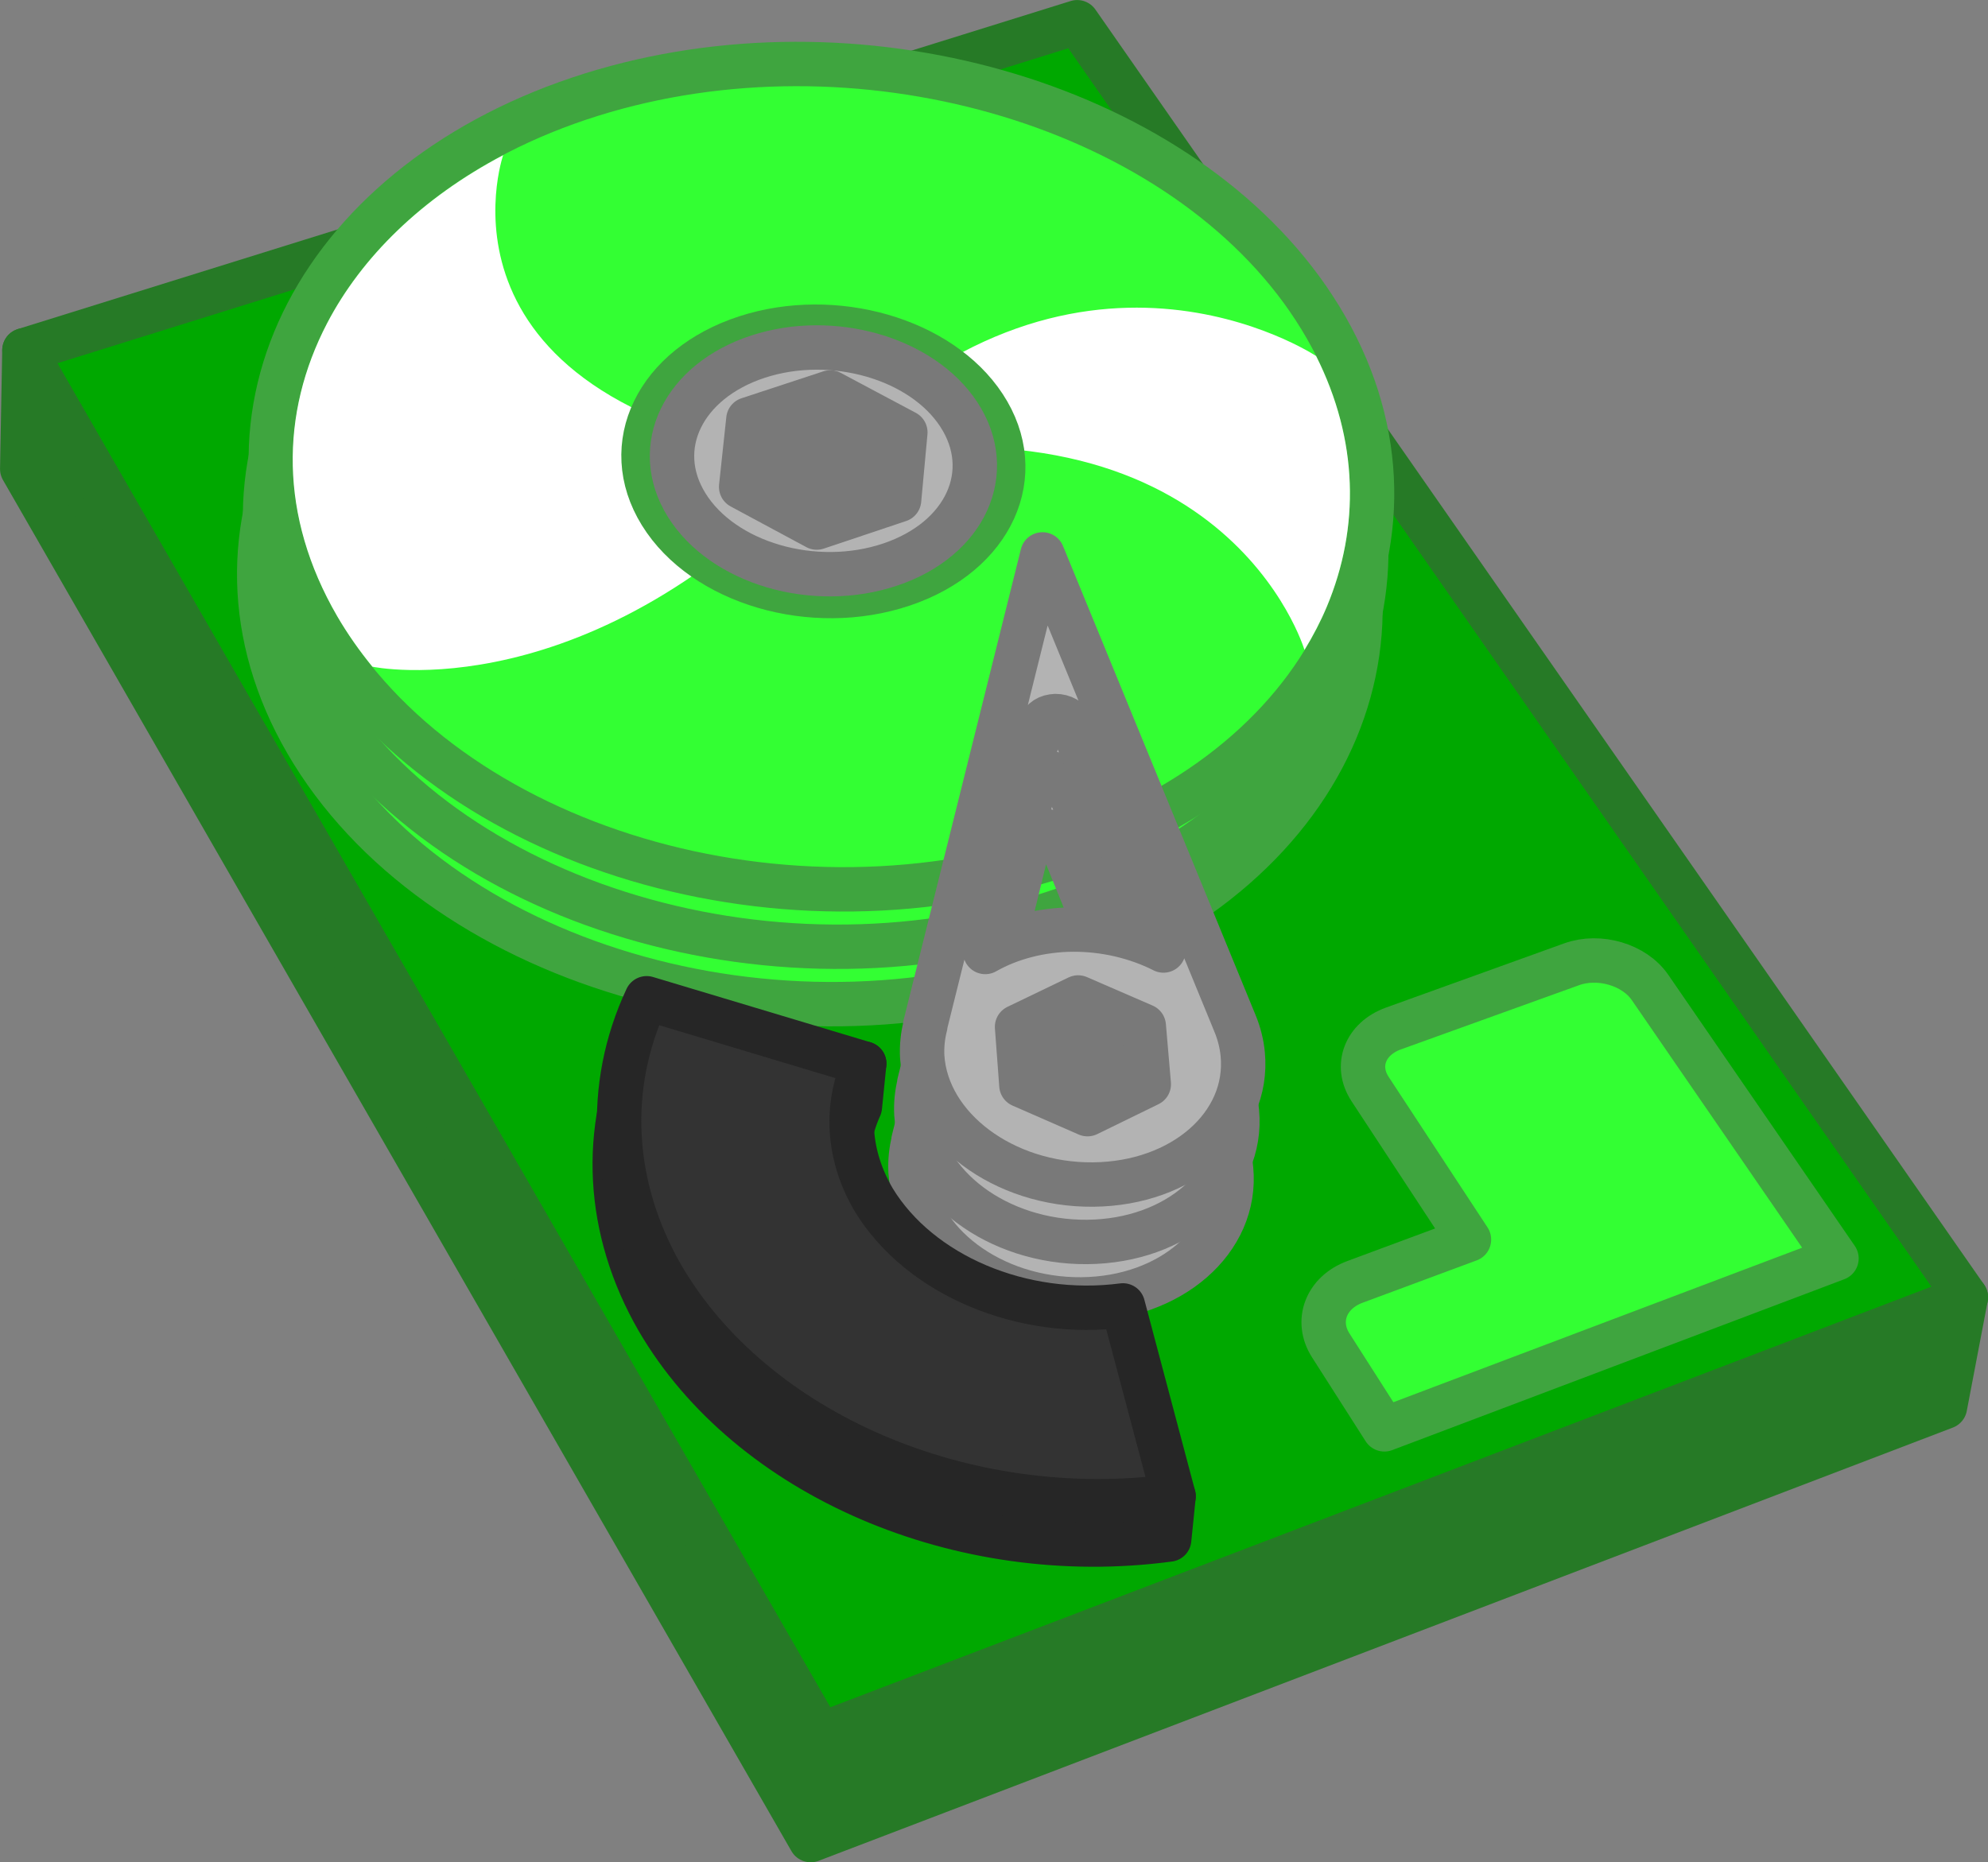 <?xml version="1.0" encoding="UTF-8" standalone="no"?>
<!-- Created with Inkscape (http://www.inkscape.org/) -->

<svg
   width="44.767mm"
   height="41.943mm"
   viewBox="0 0 44.767 41.943"
   version="1.1"
   id="svg1"
   inkscape:version="1.4.2 (f4327f4, 2025-05-13)"
   sodipodi:docname="Items.svg"
   xml:space="preserve"
   inkscape:export-filename="StarTrails\Media\Indium.svg"
   inkscape:export-xdpi="96"
   inkscape:export-ydpi="96"
   xmlns:inkscape="http://www.inkscape.org/namespaces/inkscape"
   xmlns:sodipodi="http://sodipodi.sourceforge.net/DTD/sodipodi-0.dtd"
   xmlns="http://www.w3.org/2000/svg"
   xmlns:svg="http://www.w3.org/2000/svg"><rect x="0" y="0" width="44.767" height="41.943" fill="#808080" stroke="none"/><sodipodi:namedview
     id="namedview1"
     pagecolor="#ffffff"
     bordercolor="#ffffff"
     borderopacity="1"
     inkscape:showpageshadow="false"
     inkscape:pageopacity="0"
     inkscape:pagecheckerboard="1"
     inkscape:deskcolor="#ededed"
     inkscape:document-units="mm"
     inkscape:export-bgcolor="#ffffff00"
     showguides="false"
     inkscape:zoom="1.3885733"
     inkscape:cx="582.6124"
     inkscape:cy="373.40486"
     inkscape:window-width="1920"
     inkscape:window-height="1009"
     inkscape:window-x="-8"
     inkscape:window-y="-8"
     inkscape:window-maximized="1"
     inkscape:current-layer="layer1"
     labelstyle="default"><inkscape:page
       x="-1.0319356e-15"
       y="0"
       width="44.767"
       height="41.943"
       id="page2"
       margin="0"
       bleed="0" /></sodipodi:namedview><defs
     id="defs1" /><g
     inkscape:label="Layer 1"
     inkscape:groupmode="layer"
     id="layer1"
     transform="translate(258.143,-674.563)"><g
       id="g769"
       transform="translate(-363.936,651.41)"><path
         id="path574"
         style="fill:#267a26;fill-opacity:1;stroke:#267a26;stroke-width:1;stroke-linecap:round;stroke-linejoin:round;stroke-miterlimit:999;stroke-dasharray:none;stroke-opacity:1;paint-order:fill markers stroke"
         d="m 129.772,26.399 -20.104,6.265 -3.325,-1.622 -0.049,2.674 17.755,30.881 25.542,-9.758 0.47,-2.468 -3.318,-1.619 z" /><path
         id="path578"
         d="m 106.343,31.042 23.707,-7.388 20.011,28.717 -25.79,9.854 z"
         style="fill:#00a800;fill-opacity:1;stroke:#267a26;stroke-width:1;stroke-linecap:round;stroke-linejoin:round;stroke-miterlimit:999;stroke-dasharray:none;stroke-opacity:1;paint-order:fill markers stroke" /><path
         id="path579"
         d="m 134.986,32.469 c 3.195,4.619 0.935,10.24 -5.298,12.437 -6.387,2.252 -14.108,-0.064 -16.994,-5.039 -2.773,-4.781 0.083,-10.095 6.155,-11.996 5.936,-1.858 13.061,0.151 16.137,4.597 z"
         style="fill:#33ff33;fill-opacity:1;stroke:#3fa53f;stroke-width:1;stroke-linecap:round;stroke-linejoin:round;stroke-miterlimit:999;stroke-dasharray:none;stroke-opacity:1;paint-order:fill markers stroke" /><path
         id="path738"
         style="fill:#333333;fill-opacity:1;stroke:#262626;stroke-width:1;stroke-linecap:round;stroke-linejoin:round;stroke-miterlimit:999;stroke-dasharray:none;stroke-opacity:1;paint-order:fill markers stroke"
         d="m 125.254,47.109 -1.001,0.703 -3.996,-1.2 c -0.931,1.989 -0.815,4.244 0.351,6.267 2.055,3.521 6.81,5.581 11.513,4.948 l 0.099,-0.975 -0.449,-0.344 -0.79,-2.978 c -2.271,0.297 -4.578,-0.684 -5.609,-2.375 -0.582,-0.985 -0.658,-2.09 -0.216,-3.072 z" /><path
         id="path742"
         d="m 135.117,31.176 c 3.195,4.619 0.935,10.24 -5.298,12.437 -6.387,2.252 -14.108,-0.064 -16.994,-5.039 -2.773,-4.781 0.083,-10.095 6.155,-11.996 5.936,-1.858 13.061,0.151 16.137,4.597 z"
         style="fill:#33ff33;fill-opacity:1;stroke:#3fa53f;stroke-width:1;stroke-linecap:round;stroke-linejoin:round;stroke-miterlimit:999;stroke-dasharray:none;stroke-opacity:1;paint-order:fill markers stroke" /><path
         id="path743"
         d="m 135.247,29.883 c 3.195,4.619 0.935,10.24 -5.298,12.437 -6.387,2.252 -14.108,-0.064 -16.994,-5.039 -2.773,-4.781 0.083,-10.095 6.155,-11.996 5.936,-1.858 13.061,0.151 16.137,4.597 z"
         style="fill:#33ff33;fill-opacity:1;stroke:#3fa53f;stroke-width:1;stroke-linecap:round;stroke-linejoin:round;stroke-miterlimit:999;stroke-dasharray:none;stroke-opacity:1;paint-order:fill markers stroke" /><path
         id="path744"
         style="opacity:1;fill:#ffffff;fill-opacity:1;stroke:none;stroke-width:1;stroke-linecap:round;stroke-linejoin:round;stroke-miterlimit:999;stroke-dasharray:none;stroke-opacity:1;paint-order:fill markers stroke"
         d="m 117.125,26.647 c -1.833,0.965 -3.189,2.296 -3.967,3.789 -1.054,2.025 -1.081,4.339 0.228,6.595 0.231,0.397 0.498,0.776 0.793,1.138 0,0 4.927,1.046 10.154,-4.625 -9.173,-1.243 -7.209,-6.898 -7.209,-6.898 z m 7.209,6.898 c 9.055,-1.763 10.834,4.247 10.834,4.247 0.194,-0.318 0.364,-0.643 0.503,-0.975 0.748,-1.787 0.71,-3.754 -0.241,-5.645 0,0 -5.466,-3.635 -11.096,2.373 z"
         sodipodi:nodetypes="csscccccscc" /><path
         id="path745"
         d="m 127.956,32.303 c 1,1.527 0.193,3.33 -1.827,4.013 -2.036,0.689 -4.491,-0.032 -5.457,-1.596 -0.954,-1.544 -0.085,-3.314 1.918,-3.966 1.988,-0.647 4.379,0.041 5.366,1.549 z"
         style="fill:#a34444;fill-opacity:1;stroke:#3fa53f;stroke-width:1;stroke-linecap:round;stroke-linejoin:round;stroke-miterlimit:999;stroke-dasharray:none;stroke-opacity:1;paint-order:fill markers stroke" /><path
         id="path752"
         d="m 127.387,32.492 c 0.838,1.287 0.155,2.802 -1.544,3.375 -1.711,0.577 -3.773,-0.027 -4.588,-1.34 -0.807,-1.299 -0.078,-2.791 1.609,-3.342 1.676,-0.547 3.694,0.034 4.523,1.307 z"
         style="fill:#b3b3b3;fill-opacity:1;stroke:#797979;stroke-width:1;stroke-linecap:round;stroke-linejoin:round;stroke-miterlimit:999;stroke-dasharray:none;stroke-opacity:1;paint-order:fill markers stroke" /><path
         id="path753"
         style="fill:#b3b3b3;fill-opacity:1;stroke:#797979;stroke-width:1;stroke-linecap:round;stroke-linejoin:round;stroke-miterlimit:999;stroke-dasharray:none;stroke-opacity:1;paint-order:fill markers stroke"
         d="m 129.006,38.227 -2.644,10.617 0.006,4.8e-4 c -0.059,0.228 -0.082,0.462 -0.07,0.697 0.105,1.599 1.83,2.896 3.848,2.878 2.015,-0.018 3.521,-1.34 3.37,-2.933 -0.022,-0.234 -0.08,-0.467 -0.173,-0.693 -8.1e-4,-0.002 -0.003,-0.005 -0.003,-0.007 z m 0.293,3.641 c 0.167,-8.96e-4 0.319,0.086 0.37,0.21 l 2.062,5.069 c 0,0 -9.4e-4,-8.11e-4 -9.4e-4,-8.11e-4 -0.153,-0.077 -0.313,-0.146 -0.478,-0.205 -0.165,-0.059 -0.335,-0.109 -0.508,-0.149 -0.346,-0.08 -0.703,-0.119 -1.058,-0.117 -0.178,0.001 -0.354,0.013 -0.528,0.036 -0.174,0.022 -0.345,0.055 -0.511,0.098 -0.167,0.043 -0.329,0.095 -0.484,0.157 -0.156,0.062 -0.305,0.134 -0.446,0.214 l 1.249,-5.098 c 0.03,-0.125 0.168,-0.213 0.335,-0.214 z" /><path
         id="path755"
         style="fill:#b3b3b3;fill-opacity:1;stroke:#797979;stroke-width:1;stroke-linecap:round;stroke-linejoin:round;stroke-miterlimit:999;stroke-dasharray:none;stroke-opacity:1;paint-order:fill markers stroke"
         d="m 129.137,36.933 -2.644,10.617 0.006,4.8e-4 c -0.059,0.228 -0.082,0.462 -0.07,0.697 0.105,1.599 1.83,2.896 3.848,2.878 2.015,-0.018 3.521,-1.34 3.37,-2.933 -0.022,-0.234 -0.08,-0.467 -0.173,-0.693 -8.1e-4,-0.002 -0.003,-0.005 -0.003,-0.007 z m 0.293,3.641 c 0.167,-8.95e-4 0.319,0.086 0.37,0.21 l 2.062,5.069 c 0,0 -9.4e-4,-8.11e-4 -9.4e-4,-8.11e-4 -0.153,-0.077 -0.313,-0.146 -0.478,-0.205 -0.165,-0.059 -0.335,-0.109 -0.508,-0.149 -0.346,-0.08 -0.703,-0.119 -1.058,-0.117 -0.178,0.001 -0.354,0.013 -0.528,0.036 -0.174,0.022 -0.345,0.055 -0.511,0.098 -0.167,0.043 -0.329,0.095 -0.484,0.157 -0.156,0.062 -0.305,0.134 -0.446,0.214 l 1.249,-5.098 c 0.03,-0.125 0.168,-0.213 0.335,-0.214 z" /><path
         id="path756"
         style="fill:#b3b3b3;fill-opacity:1;stroke:#797979;stroke-width:1;stroke-linecap:round;stroke-linejoin:round;stroke-miterlimit:999;stroke-dasharray:none;stroke-opacity:1;paint-order:fill markers stroke"
         d="m 129.268,35.64 -2.644,10.617 0.006,4.79e-4 c -0.059,0.228 -0.082,0.462 -0.07,0.697 0.105,1.599 1.83,2.896 3.848,2.878 2.015,-0.018 3.521,-1.34 3.37,-2.933 -0.022,-0.234 -0.08,-0.467 -0.173,-0.693 -8.1e-4,-0.002 -0.003,-0.005 -0.003,-0.007 z m 0.293,3.641 c 0.167,-8.95e-4 0.319,0.086 0.37,0.211 l 2.062,5.069 c 0,0 -9.4e-4,-8.13e-4 -9.4e-4,-8.13e-4 -0.153,-0.077 -0.313,-0.146 -0.478,-0.205 -0.165,-0.059 -0.335,-0.109 -0.508,-0.149 -0.346,-0.08 -0.703,-0.119 -1.058,-0.117 -0.178,0.001 -0.354,0.013 -0.528,0.036 -0.174,0.022 -0.345,0.055 -0.511,0.098 -0.167,0.043 -0.329,0.095 -0.484,0.157 -0.156,0.062 -0.305,0.134 -0.446,0.214 l 1.249,-5.098 c 0.03,-0.125 0.168,-0.213 0.335,-0.214 z" /><path
         id="path766"
         inkscape:transform-center-y="-0.00018003785"
         d="m 130.071,45.619 1.478,0.641 0.113,1.313 -1.38,0.674 -1.488,-0.651 -0.098,-1.315 z"
         style="fill:#797979;fill-opacity:1;stroke:#797979;stroke-width:1;stroke-linecap:round;stroke-linejoin:round;stroke-miterlimit:999;stroke-dasharray:none;stroke-opacity:1;paint-order:fill markers stroke"
         inkscape:transform-center-x="-0.00064278881" /><path
         id="path767"
         inkscape:transform-center-x="0.0055595432"
         inkscape:transform-center-y="-2.2123975e-05"
         d="m 124.489,31.992 1.691,0.9 -0.141,1.522 -1.854,0.621 -1.702,-0.916 0.163,-1.521 z"
         style="fill:#797979;fill-opacity:1;stroke:#797979;stroke-width:1;stroke-linecap:round;stroke-linejoin:round;stroke-miterlimit:999;stroke-dasharray:none;stroke-opacity:1;paint-order:fill markers stroke" /><path
         id="path768"
         style="fill:#33ff33;fill-opacity:1;stroke:#3fa53f;stroke-width:1;stroke-linecap:round;stroke-linejoin:round;stroke-miterlimit:999;stroke-dasharray:none;stroke-opacity:1;paint-order:fill markers stroke"
         d="m 136.645,47.681 2.227,3.391 -2.567,0.953 c -0.651,0.241 -0.896,0.882 -0.545,1.431 l 1.207,1.89 3.775,-1.427 6.406,-2.422 -4.199,-6.104 c -0.353,-0.513 -1.142,-0.746 -1.764,-0.522 l -4.014,1.447 c -0.634,0.229 -0.871,0.838 -0.526,1.362 z" /><path
         id="path769"
         style="fill:#333333;fill-opacity:1;stroke:#262626;stroke-width:1;stroke-linecap:round;stroke-linejoin:round;stroke-miterlimit:999;stroke-dasharray:none;stroke-opacity:1;paint-order:fill markers stroke"
         d="m 132.22,56.852 -1.141,-4.297 c -2.271,0.297 -4.578,-0.684 -5.609,-2.375 -0.582,-0.985 -0.657,-2.09 -0.216,-3.072 l -4.899,-1.471 c -0.931,1.989 -0.815,4.243 0.351,6.266 2.055,3.521 6.81,5.581 11.514,4.948 z"
         sodipodi:nodetypes="ccccccc" /></g></g></svg>
